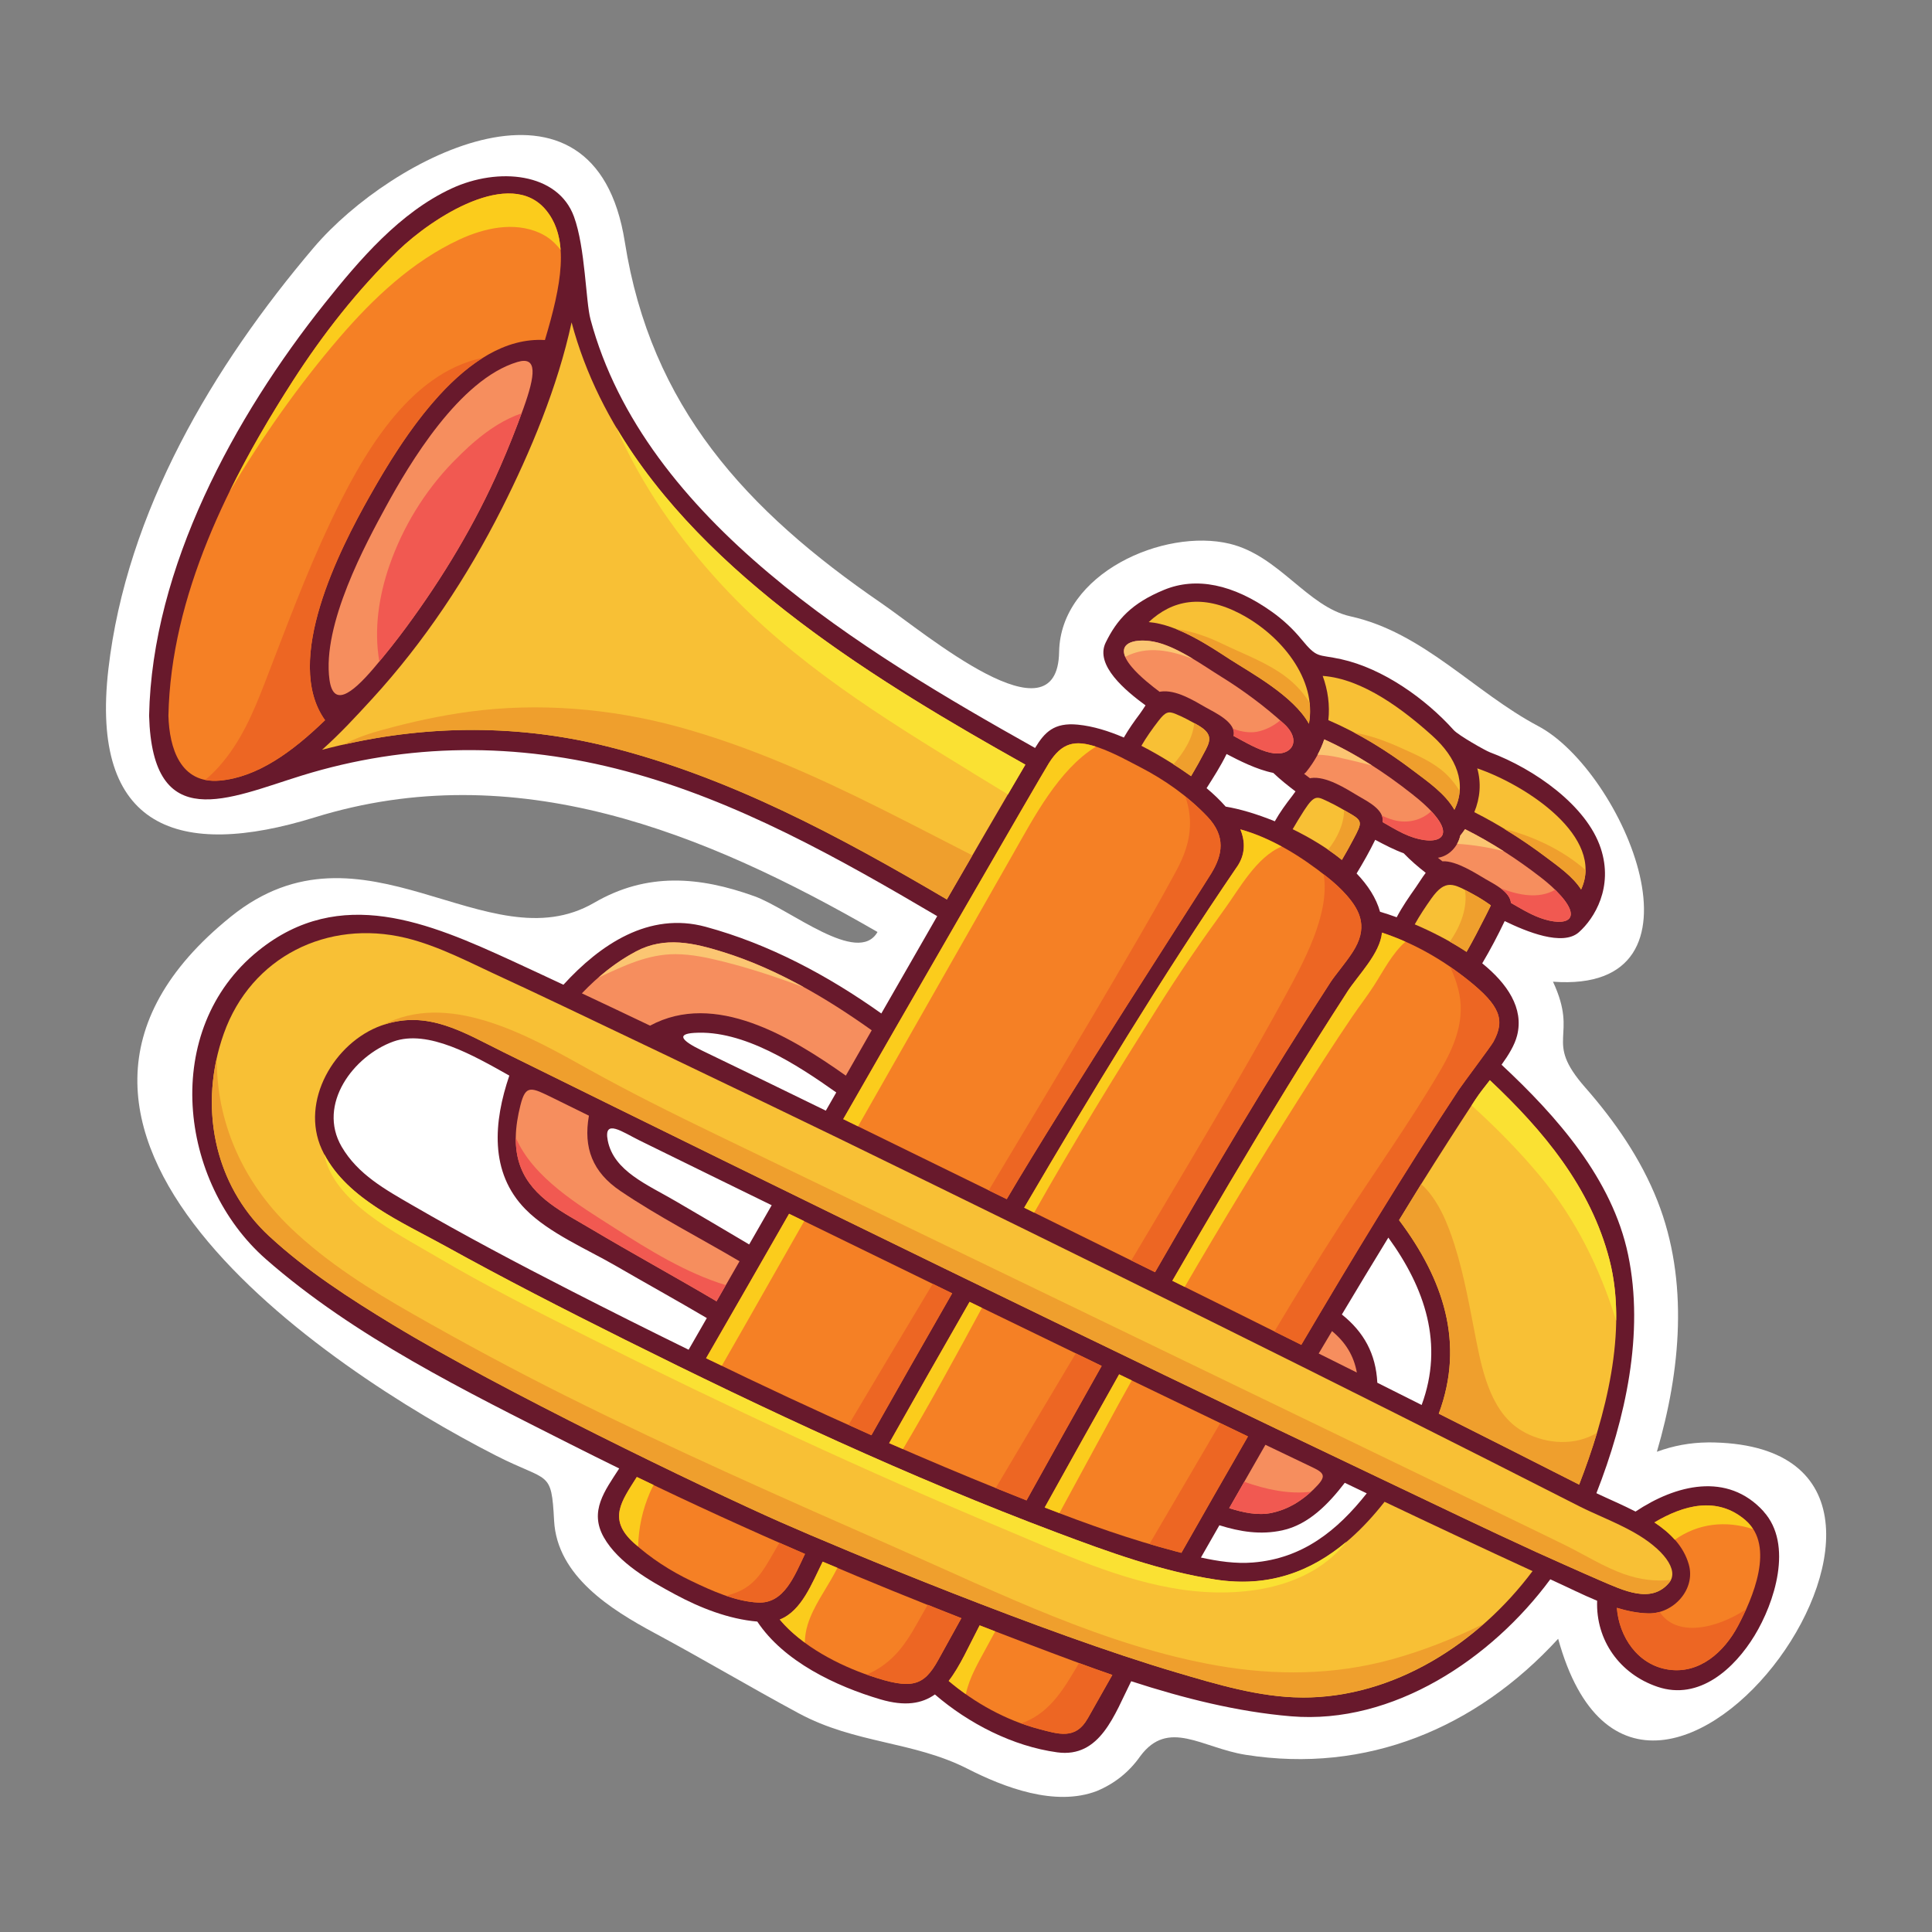 <?xml version="1.0" encoding="UTF-8"?>
<svg xmlns="http://www.w3.org/2000/svg" id="Layer_1" data-name="Layer 1" viewBox="0 0 400 400">
  <rect x="0" y="0" width="400" height="400" fill="#808080" stroke="none"/>
  <defs>
    <style>
      .cls-1 {
        fill: #ef9f2d;
      }

      .cls-1, .cls-2, .cls-3, .cls-4, .cls-5, .cls-6, .cls-7, .cls-8, .cls-9, .cls-10, .cls-11 {
        stroke-width: 0px;
      }

      .cls-2 {
        fill: #fbc572;
      }

      .cls-3 {
        fill: #ed6623;
      }

      .cls-4 {
        fill: #f58025;
      }

      .cls-5 {
        fill: #fbcc1c;
      }

      .cls-6 {
        fill: #68192c;
      }

      .cls-7 {
        fill: #f8c035;
      }

      .cls-8 {
        fill: #fae133;
      }

      .cls-9 {
        fill: #f15951;
      }

      .cls-10 {
        fill: #fff;
      }

      .cls-11 {
        fill: #f68e5e;
      }
    </style>
  </defs>
  <path class="cls-10" d="M353.53,298.64c-3.61.04-7.1.68-10.49,1.93,4.91-16.74,6.66-35.36.12-51.94-3.43-8.7-8.81-16.48-14.95-23.47-8.79-10.01-1.23-10.19-6.68-21.91,34.36,2.54,14.55-43.6-3.06-52.92-13.24-7.01-23.77-19.39-38.86-22.72-8.9-1.96-14.78-12.56-25.01-15.03-13.6-3.29-35.04,6.11-35.32,22.37-.32,19.32-27.77-3.87-36.73-10.02-28.16-19.3-47.81-40.75-53.19-74.85-6.23-39.48-48.25-17.82-64.38,1.15-20.89,24.58-38.79,54.74-42.54,87.3-3.82,33.12,14.65,39.38,42.72,30.7,41.56-12.86,80.74,3.07,116.52,23.73-4.06,7.07-18.18-4.78-25.5-7.41-11.41-4.1-22.25-4.99-33.15,1.35-22.17,12.89-47.89-19.16-75.23,2.88-54.39,43.84,19.41,93.5,54.94,111.61,10.93,5.57,11.42,2.84,11.98,13.44.6,11.48,11.84,18.45,20.76,23.25,10.43,5.61,19.52,11.05,29.87,16.63,11.74,6.33,23.71,5.76,34.98,11.5,7.6,3.87,18.14,7.9,26.76,4.6,3.69-1.54,6.69-3.94,8.99-7.21,5.81-7.83,12.76-1.73,21.8-.29,24.99,3.97,47.74-5.48,64.72-24.02,17.87,64.82,93.94-40.66,30.96-40.66Z"></path>
  <g>
    <path class="cls-6" d="M365.16,312.95c-7.52-8.31-18.27-5.52-26.54,0-2.73-1.4-5.58-2.6-8.1-3.8,6-15.33,9.97-33.1,6.56-49.38-3.28-15.7-14.75-28.65-26.2-39.33,1.46-2.02,2.72-4.08,3.22-6.05,1.44-5.65-2.05-10.76-7.22-14.94,1.68-2.83,3.23-5.78,4.65-8.75,4.46,2.17,12,5.29,15.36,2.31,3.25-2.88,7.18-9.34,4.53-17.38-2.92-8.87-13.78-16.45-22.96-19.88-.92-.34-6.5-3.5-7.48-4.59-5.84-6.5-14.65-12.77-23.32-14.68-4.94-1.09-4.85-.03-8.27-4.19-1.7-2.07-3.73-3.97-6.03-5.61-8.07-5.76-15.73-7.28-22.32-4.57-6.78,2.78-9.81,6.2-12.12,10.93-2.29,4.69,4.14,9.99,8.25,13-.44.66-.83,1.29-1.15,1.71-1.18,1.57-2.35,3.22-3.34,4.95-3.1-1.33-6.34-2.36-9.54-2.67-4.9-.48-6.87,1.57-8.84,4.83-35.46-19.89-80.86-47.04-92.04-88.73-1.01-3.75-1.06-14.81-3.43-21.29-3.32-9.08-15.63-10.32-25.35-5.81-10.71,4.97-19.04,14.74-26.25,23.78-18.69,23.44-35.76,54.71-36.36,85.37.7,24.82,16.49,17.07,31.61,12.39,21.92-6.78,44.5-6.95,67.16-.89,22.95,6.13,44.05,18.01,64.4,30-3.87,6.71-7.72,13.43-11.57,20.15-11.06-7.86-23.24-14.38-36.38-17.95-11.73-3.18-21.83,3.67-29.44,12-3.52-1.64-7.03-3.3-10.57-4.92-17.28-7.93-35.63-15.8-52.6-2.12-20.25,16.32-16.55,47.96,1.59,63.87,18.32,16.06,41.45,27.38,63.02,38.29,3.36,1.7,6.73,3.37,10.11,5.03-2.99,4.63-6.25,8.83-3.19,14.25,3.02,5.33,9.55,9.02,14.74,11.81,5.22,2.81,11.08,5.12,17.04,5.64,5.5,8.29,16.3,13.39,25.48,16.1,5.12,1.51,8.6.89,11.29-1.01,7.03,6.05,16.14,10.72,25.31,11.98,8.93,1.23,11.87-7.84,15.33-14.72,10.9,3.54,22,6.33,33.09,7.26,21.18,1.78,41.6-11.98,53.68-28.36.3.14.59.28.89.41,2.84,1.29,5.78,2.78,8.81,4.03-.3,8.19,4.7,15.17,12.49,17.81,8.66,2.94,15.96-3.8,20.1-10.6,4.13-6.78,8.06-18.85,1.87-25.69ZM142.58,279.45c-8.18-4.01-16.31-8.08-24.41-12.23-11.06-5.66-22.06-11.47-32.81-17.7-5.57-3.23-11.26-6.35-14.62-12.1-5.13-8.8,2.48-18.83,10.7-21.78,7.18-2.58,16.63,2.91,24.01,7.05-3.22,9.47-4.2,20.03,3.37,27.7,4.84,4.9,12.65,8.21,18.57,11.63,6.3,3.65,12.67,7.17,18.95,10.87-1.26,2.19-2.51,4.38-3.77,6.56ZM155.11,257.65c-5.05-3.01-10.13-5.98-15.2-8.95-5.85-3.43-12.84-6.22-14.08-12.56-.92-4.67,3.08-1.74,6.58-.02,5.54,2.72,11.09,5.45,16.63,8.16,3.58,1.75,7.15,3.5,10.73,5.25-1.55,2.71-3.11,5.41-4.66,8.12ZM170.98,229.95c-8.54-4.17-17.09-8.33-25.65-12.45-4.41-2.13-5.19-3.42-1.62-3.65,10.21-.68,21.33,6.59,29.43,12.33-.72,1.26-1.44,2.52-2.16,3.77ZM284.71,173.87c1.92,1.02,3.88,2.05,5.91,2.79,1.41,1.47,2.96,2.8,4.56,4.05-.77,1.01-1.44,2.14-2.05,3-1.4,1.98-2.82,4.04-3.96,6.2-1.26-.46-2.42-.84-3.45-1.14-.78-2.83-2.52-5.5-4.85-7.93,1.37-2.25,2.69-4.58,3.85-6.96ZM253.95,156.11c2.56,1.34,6.25,3.23,9.67,3.91,0,0,.01.02.02.02,1.44,1.37,2.99,2.61,4.58,3.81-.23.33-.45.64-.66.91-1.3,1.67-2.58,3.42-3.62,5.28-3.73-1.52-7.31-2.57-10.18-3.04-1.17-1.34-2.52-2.62-3.95-3.82,1.39-2.19,2.95-4.61,4.14-7.07ZM259.41,323.5c-3.57.29-7.21-.25-10.77-1.03,1.27-2.23,2.55-4.45,3.82-6.68,4.29,1.34,8.53,2.03,13.04,1.05,5.46-1.18,9.61-5.53,12.92-9.84,1.52.72,3.03,1.46,4.55,2.18-6.09,7.7-13.27,13.5-23.57,14.32ZM294.35,290.89c-3.06-1.54-6.12-3.07-9.19-4.61-.3-5.98-2.77-10.47-7.34-14.13,3.18-5.33,6.38-10.63,9.62-15.92,7.59,10.46,11.54,22.07,6.9,34.65Z"></path>
    <path class="cls-7" d="M333.22,260.83c3.82,14.79-.78,32.37-6.28,46.54-9.67-4.92-19.36-9.81-29.06-14.69,5.43-14.62.95-27.85-8.22-40.07,1.55-2.52,3.08-5.06,4.65-7.57,3.66-5.85,7.39-11.65,11.17-17.42.8-1.23,1.87-2.58,2.97-3.98,11.07,10.42,20.88,22.15,24.77,37.19Z"></path>
    <path class="cls-11" d="M275.78,275.59c2.84,2.36,4.51,5.11,5.14,8.58-2.63-1.32-5.27-2.63-7.9-3.94.91-1.55,1.85-3.09,2.76-4.64Z"></path>
    <path class="cls-4" d="M309.17,215.72c-.5.92-6.43,8.8-7.14,9.88-11.4,17.27-22.11,35-32.62,52.83-8.89-4.43-17.78-8.86-26.69-13.26,7.77-13.48,15.67-26.88,23.81-40.15,4.04-6.59,8.18-13.13,12.38-19.63,2.27-3.51,6.82-7.94,7.22-12.3,6.51,2.13,12.54,5.59,17.88,9.87,6.51,5.22,7.69,8.17,5.16,12.75Z"></path>
    <path class="cls-7" d="M275.23,166.09c1.4.65,2.75,1.47,3.99,2.18,2.96,1.68,2.85,1.97.98,5.5-.76,1.44-1.55,2.87-2.38,4.27-3.03-2.47-6.59-4.61-10.19-6.36.65-1.13,1.53-2.58,2.34-3.84,2.3-3.57,2.79-2.9,5.25-1.76Z"></path>
    <path class="cls-11" d="M290.48,172.53c-1.5-.72-2.96-1.6-4.22-2.32.41-2.56-3.18-4.31-5.02-5.4-2.59-1.54-6.67-4.19-9.85-3.72-.06,0-.11.04-.16.05-.41-.31-.83-.62-1.23-.93.16-.11.31-.23.45-.41,1.74-2.17,2.96-4.43,3.72-6.72,6.58,2.98,12.53,6.85,18.2,11.33.66.52,2.03,1.6,3.3,2.86,6.92,6.82,1.01,8.24-5.2,5.26Z"></path>
    <path class="cls-4" d="M256.1,179.46c1.75-2.56,1.74-5.2.7-7.76,6.55,1.8,12.78,5.75,17.93,9.85,1.46,1.16,2.9,2.46,4.16,3.9,2.86,3.3,4.37,6.74,1.15,11.7-1.56,2.39-3.57,4.68-4.58,6.23-12.76,19.6-24.65,39.76-36.32,60.02-9.03-4.46-18.06-8.92-27.09-13.36,14.03-23.92,28.43-47.65,44.06-70.58Z"></path>
    <path class="cls-7" d="M303.64,197.08c-3.43-2.28-7.24-4.21-10.73-5.7,1.02-1.85,2.22-3.63,3.44-5.36,2.95-4.14,4.61-3.06,8.49-.96,1.28.69,2.52,1.46,3.71,2.31.05.03.07.05.11.08-.37.79-.76,1.56-1.16,2.34-1.24,2.44-2.5,4.91-3.87,7.29Z"></path>
    <path class="cls-11" d="M318.84,190.03c-2.1-.76-4.29-2.1-6.01-3.09-.24-2.32-3.32-3.81-5.26-4.93-1.89-1.1-6.06-3.86-8.94-3.69-.32-.24-.62-.49-.93-.73,2.33-.34,4.14-2.35,4.63-4.59.35-.44.68-.88.99-1.33,5.53,2.78,10.71,6.13,15.62,9.93.66.51,2,1.57,3.22,2.8,6.04,6.07,2.17,7.62-3.32,5.64Z"></path>
    <path class="cls-7" d="M327.35,184.16c-1.71-2.7-4.81-4.84-7.05-6.53-4.76-3.6-9.74-6.8-15.06-9.48,1.21-2.95,1.46-6.04.61-9.07,10.28,3.54,26.47,14.24,21.5,25.08Z"></path>
    <path class="cls-7" d="M296.61,152.39c4.88,4.41,7.19,9.85,4.51,15.26-1.94-3.38-5.5-5.8-8.56-8.12-5.45-4.14-11.16-7.67-17.45-10.39-.03-.01-.06-.02-.09-.03.34-3.1-.09-6.21-1.17-9.17,8.34.59,16.86,7.13,22.76,12.45Z"></path>
    <path class="cls-7" d="M256.71,127.04c8.59,4.46,15.98,13.67,14.29,22.81-3.19-5.79-12.13-10.6-16.23-13.26-4.24-2.75-10.92-7.31-16.94-7.79,4.9-4.59,11.08-5.81,18.89-1.76Z"></path>
    <path class="cls-11" d="M238.77,132.83c4.78.88,10.38,5,13.97,7.21,4.61,2.85,9.05,6.14,13.06,9.78,3.86,3.5,1.64,6.99-2.78,6.02-2.51-.55-5.22-2.18-7.62-3.47.66-2.79-3.9-4.85-5.71-5.88-2.62-1.5-6.27-3.77-9.43-3.3-.05,0-.11.04-.16.05-1.52-1.13-4.09-3.14-5.75-5.11-4.2-4.97.38-6.03,4.42-5.29Z"></path>
    <path class="cls-7" d="M243.38,147.81c1.48.58,2.9,1.37,4.29,2.13,3.17,1.74,3.12,3.07,1.97,5.28-.96,1.85-1.98,3.68-3.04,5.47-2.75-1.97-5.41-3.57-7.18-4.59-1-.57-2.04-1.14-3.11-1.69,1.04-1.79,2.26-3.51,3.52-5.14,1.48-1.92,2.07-2.05,3.55-1.47Z"></path>
    <path class="cls-4" d="M227.12,154.65c1.9.64,3.8,1.53,5.49,2.38.15.1.3.18.46.24,1.1.56,2.11,1.11,2.95,1.54,5.14,2.65,9.96,6.05,13.94,10.25,3.92,4.14,3.11,7.94.87,11.68-1.69,2.83-30.71,47.6-42.4,67.53-10.84-5.32-21.69-10.63-32.54-15.93-.44-.21-.87-.43-1.31-.64,10.6-18.55,40.82-70.89,42.57-73.68,2.72-4.34,5.47-4.89,9.97-3.37Z"></path>
    <path class="cls-4" d="M45.48,161.61c-8.16.73-10.43-6.78-10.61-13.43.49-24.8,12.58-48.87,25.74-69.3,6.26-9.72,13.46-18.93,21.79-26.97,7.13-6.89,23.26-17.33,30.64-8.42,5.01,6.05,3.17,15.6-.22,26.91-16.45-.97-29.59,20.46-36.38,32.51-6.02,10.69-17.98,33.89-9.14,46.2-6.78,6.56-13.99,11.81-21.82,12.51Z"></path>
    <path class="cls-11" d="M68.22,140.76c-1.6-11.49,7.62-28.4,11.67-35.84,4.84-8.88,15.19-26.35,27.22-29.97,4.23-1.27,3.74,2.69,1.26,9.61-1.46,4.07-3.07,8.09-4.8,12.05-5.16,11.81-11.85,22.92-19.49,33.28-2.11,2.86-4.34,5.67-6.66,8.4-4.82,5.67-8.42,8.01-9.2,2.46Z"></path>
    <path class="cls-7" d="M125.68,154.53c-19.77-4.91-39.77-4.38-59.01.71,3.7-3.28,7.09-6.97,10.35-10.52,10.81-11.8,19.72-25.24,26.92-39.51,5.86-11.63,11.52-25.09,14.4-38.47,11.45,43.04,57.26,70.98,93.95,91.58-.04.06-.07.12-.11.19-5.43,9.2-10.8,18.45-16.14,27.71-22.26-13.08-45.14-25.43-70.36-31.69Z"></path>
    <path class="cls-11" d="M131.66,196.99c6.02-3.19,12.02-1.76,18.09.13,11,3.42,21.37,9.52,30.73,16.19-1.79,3.13-3.58,6.26-5.36,9.39-11.4-8.06-27.1-17.59-40.53-10.35-4.7-2.24-9.41-4.48-14.12-6.69,3.3-3.45,6.89-6.39,11.2-8.67Z"></path>
    <path class="cls-4" d="M131.18,319.41c-5.4-4.9-2.5-8.6.66-13.62,11.49,5.56,23.1,10.87,34.82,15.94-2.19,4.57-4.33,10.3-9.69,10.06-4.71-.21-9.61-2.45-13.78-4.44-4.34-2.07-8.46-4.72-12.02-7.95Z"></path>
    <path class="cls-4" d="M180.14,346.96c-6.42-2.17-14.14-6.13-18.71-11.66,4.53-1.77,6.66-7.5,8.89-11.98,9.51,4.07,19.09,7.96,28.72,11.71-1.59,2.89-3.19,5.77-4.79,8.66-3.03,5.48-5.56,6.17-14.11,3.27Z"></path>
    <path class="cls-4" d="M225.19,355.8c-2.53,4.46-6.05,3.23-10.2,2.14-6.66-1.75-13.3-5.42-18.57-9.92,2.36-3.04,4.16-7.22,6.41-11.51.19.07,18.29,7.13,27.47,10.27-1.7,3.01-3.4,6.02-5.1,9.02Z"></path>
    <path class="cls-7" d="M269.52,351.45c-8.74-.04-17.7-2.75-26-5.2-27.38-8.09-68.66-25.25-81.93-31.11-16.33-7.22-58.18-27.47-80.22-40.85-8.94-5.43-17.9-11.2-25.6-18.32-11.67-10.8-14.66-27.26-9.44-41.96,5.66-15.96,21.52-23.7,37.64-19.83,6.95,1.67,13.65,5.3,20.11,8.25,9.91,4.53,56.59,26.93,69.81,33.37,51.22,24.97,102.33,50.21,153.11,76.07,3.18,1.62,7.47,3.25,11.23,5.36,6.07,3.41,9.55,7.85,7.33,10.48-3.71,4.4-9.4,1.6-14.36-.53-3.18-1.36-12.28-5.45-13.2-5.87-10.36-4.74-20.63-9.71-30.91-14.59-61.21-29.13-122.13-58.9-182.92-88.91-8.27-4.08-15.73-8.9-25.22-5.48-9.72,3.49-16.85,15.65-12.34,25.59,4.55,10.03,16.43,15,25.59,20.07,12.2,6.75,24.61,13.11,37.08,19.33,29.23,14.59,58.97,28.5,89.56,40,10.63,4,21.61,8,32.88,9.73,15.08,2.32,26.08-4.84,34.94-16.12,10.18,4.84,20.39,9.64,30.64,14.35-11.12,14.88-28.66,26.28-47.76,26.18Z"></path>
    <path class="cls-11" d="M128.45,246.58c7.86,5.32,16.47,9.71,24.66,14.55-1.59,2.77-3.17,5.53-4.76,8.29-8.64-5.1-17.45-9.92-26.07-15.04-5.52-3.28-11.95-6.32-14.44-12.63-1.6-4.04-1.18-8.6-.09-12.92,1.1-4.38,2.22-3.73,6.89-1.43,2.56,1.26,5.43,2.67,7.29,3.59-1.18,6.65.74,11.69,6.52,15.59Z"></path>
    <path class="cls-4" d="M163.37,251.3c11.25,5.5,22.5,10.99,33.76,16.47-5.61,9.77-11.17,19.57-16.72,29.38-11.5-5.1-22.91-10.44-34.23-15.94,5.75-9.96,11.47-19.93,17.18-29.91Z"></path>
    <path class="cls-4" d="M200.74,269.53c9.11,4.43,18.23,8.86,27.35,13.27-5.22,9.26-10.4,18.54-15.56,27.84-1.86-.74-3.73-1.48-5.58-2.23-7.67-3.09-15.28-6.3-22.86-9.62,5.52-9.77,11.06-19.53,16.65-29.26Z"></path>
    <path class="cls-4" d="M231.7,284.54c8.89,4.3,17.78,8.58,26.68,12.86-4.62,8.01-9.21,16.05-13.78,24.1-.42-.11-.84-.22-1.26-.33-9.19-2.39-18.18-5.6-27.05-9.05,5.11-9.21,10.24-18.4,15.41-27.57Z"></path>
    <path class="cls-11" d="M272.03,308.3c-2.4,2.35-5.2,4.16-8.71,4.92-2.89.62-5.97-.07-8.83-.97,2.5-4.38,4.99-8.76,7.5-13.12,3.31,1.59,6.63,3.18,9.94,4.76,2.54,1.22,2.6,1.95.09,4.41Z"></path>
    <path class="cls-4" d="M359.83,336.62c-2.85,5.38-7.96,10-14.39,9.05-6.36-.94-10.23-6.78-10.69-12.79,2.15.65,4.32,1.1,6.53,1.15,5.16.12,9.86-4.96,8.36-10.15-1.08-3.76-3.8-6.49-7.11-8.68,5.97-3.55,12.97-5.54,18.88-.44,6.21,5.36,1.39,16.26-1.58,21.87Z"></path>
    <path class="cls-3" d="M212.27,356.49c-.28.12-.58.2-.87.3,1.19.43,2.39.83,3.59,1.15,4.15,1.09,7.68,2.33,10.2-2.14,1.7-3.01,3.4-6.01,5.1-9.02-1.97-.67-4.36-1.53-6.89-2.45-2.88,4.85-5.67,9.89-11.14,12.16Z"></path>
    <path class="cls-3" d="M206.95,308.41c1.85.75,3.72,1.49,5.58,2.23,5.16-9.3,10.34-18.58,15.56-27.84-1.79-.86-3.57-1.73-5.36-2.6-5.55,9.28-11.07,18.57-16.57,27.88.27.11.53.22.8.33Z"></path>
    <path class="cls-3" d="M181.42,345.72c-.64.37-1.3.69-1.97.98.23.08.47.18.69.25,8.55,2.89,11.08,2.21,14.11-3.27,1.6-2.89,3.19-5.77,4.79-8.66-2.33-.91-4.65-1.85-6.97-2.78-.75,1.32-1.5,2.64-2.24,3.96-2.18,3.9-4.43,7.19-8.4,9.51Z"></path>
    <path class="cls-3" d="M234.22,260.97c1.64.81,3.28,1.61,4.92,2.42,11.67-20.26,23.56-40.42,36.32-60.02,1.01-1.55,3.02-3.84,4.58-6.23,3.22-4.96,1.71-8.4-1.15-11.7-1.25-1.45-2.69-2.74-4.16-3.9-.22-.18-.46-.35-.69-.53,1.43,8.25-4.4,18.67-8.05,25.38-6.25,11.46-12.89,22.7-19.52,33.94-4.07,6.89-8.15,13.77-12.25,20.64Z"></path>
    <path class="cls-3" d="M45.48,161.61c7.83-.7,15.04-5.95,21.82-12.51-8.84-12.31,3.12-35.51,9.14-46.2,4.91-8.71,13.14-22.32,23.54-28.82-15.6,3.21-25.24,20.67-31.62,34.15-5.09,10.74-9.19,21.92-13.48,33-2.47,6.38-4.99,12.38-9.6,17.55-.87.98-1.81,1.87-2.79,2.69.9.18,1.89.24,2.99.15Z"></path>
    <path class="cls-3" d="M180.42,297.15c5.54-9.81,11.11-19.61,16.72-29.38-1.34-.65-2.69-1.31-4.03-1.97-5.82,9.72-11.63,19.45-17.41,29.19,1.58.71,3.14,1.45,4.72,2.15Z"></path>
    <path class="cls-3" d="M304.01,202.97c-1.22-.98-2.49-1.91-3.79-2.8.68,1.43,1.25,2.93,1.66,4.49,1.66,6.28-.66,11.84-3.81,17.2-6.28,10.68-13.58,20.89-20.3,31.31-4.79,7.42-9.39,14.93-13.92,22.5,1.86.93,3.72,1.84,5.58,2.77,10.51-17.83,21.21-35.56,32.62-52.83.71-1.08,6.63-8.97,7.14-9.88,2.53-4.59,1.35-7.53-5.16-12.75Z"></path>
    <path class="cls-3" d="M204.71,246.45c1.24.61,2.48,1.21,3.73,1.82,11.69-19.93,40.71-64.7,42.4-67.53,2.24-3.74,3.05-7.54-.87-11.68-1.41-1.49-2.96-2.84-4.56-4.14,1.44,4.17,1.33,8.34-.73,13.03-.7,1.6-1.59,3.15-2.43,4.69-2.07,3.82-4.25,7.59-6.42,11.35-6.76,11.69-13.68,23.29-20.6,34.88-3.5,5.86-7.01,11.71-10.51,17.56Z"></path>
    <path class="cls-3" d="M237.99,319.66c1.77.52,3.55,1.04,5.34,1.51.42.11.84.22,1.26.33,4.57-8.05,9.16-16.08,13.78-24.1-1.91-.92-3.82-1.84-5.73-2.76-4.88,8.34-9.77,16.68-14.65,25.02Z"></path>
    <path class="cls-3" d="M152.42,329.72c-.68.26-1.36.48-2.05.68,2.18.75,4.41,1.29,6.61,1.39,5.36.24,7.5-5.49,9.69-10.06-1.77-.77-3.53-1.55-5.3-2.32-.46.8-.93,1.59-1.39,2.39-1.94,3.39-3.7,6.44-7.56,7.92Z"></path>
    <path class="cls-3" d="M361.51,333.19c-6.28,4.12-14.44,5.8-17.9.54-.75.21-1.54.33-2.33.31-2.2-.05-4.38-.5-6.53-1.15.46,6.01,4.33,11.84,10.69,12.79,6.43.96,11.54-3.67,14.39-9.05.53-1,1.11-2.17,1.69-3.44Z"></path>
    <path class="cls-5" d="M200.74,269.53c-5.59,9.73-11.13,19.49-16.65,29.26.95.42,1.91.82,2.86,1.23,5.69-9.6,11.04-19.42,16.35-29.24-.86-.42-1.71-.83-2.57-1.25Z"></path>
    <path class="cls-5" d="M175.89,232.34c.59.29,1.17.58,1.76.86,6.24-10.98,12.48-21.95,18.73-32.92,4.48-7.86,8.95-15.74,13.43-23.6,4.29-7.53,9.39-17.33,17.08-22.09-4.36-1.42-7.07-.83-9.74,3.43-1.75,2.79-31.96,55.14-42.57,73.68.44.21.87.43,1.31.64Z"></path>
    <path class="cls-5" d="M82.4,51.91c-8.33,8.04-15.53,17.25-21.79,26.97-4.65,7.23-9.16,14.91-13.08,22.92,6.69-11.23,14.22-21.98,22.71-31.86,6.98-8.13,15.09-15.81,24.9-20.36,5.11-2.36,11.21-3.74,16.54-1.38,1.83.81,3.26,2.05,4.39,3.55-.22-3.19-1.14-5.97-3.03-8.26-7.38-8.91-23.51,1.53-30.64,8.42Z"></path>
    <path class="cls-5" d="M278.91,205.39c-4.2,6.5-8.33,13.03-12.38,19.63-8.14,13.26-16.03,26.67-23.81,40.15.86.42,1.71.85,2.56,1.27,7.56-13,15.35-25.84,23.41-38.59,3.69-5.83,7.4-11.66,11.28-17.37,1.46-2.15,3.07-4.21,4.47-6.39,1.92-2.98,3.78-6.68,6.54-9.12-1.59-.7-3.21-1.33-4.86-1.88-.4,4.36-4.95,8.79-7.22,12.3Z"></path>
    <path class="cls-5" d="M196.41,348.02c1.13.96,2.32,1.87,3.56,2.74.7-3.43,2.63-6.63,4.39-9.89.56-1.04,1.13-2.08,1.69-3.11-1.95-.75-3.18-1.23-3.23-1.25-2.25,4.29-4.05,8.46-6.41,11.51Z"></path>
    <path class="cls-5" d="M256.1,179.46c-15.63,22.92-30.03,46.65-44.06,70.58.69.34,1.39.68,2.08,1.03,8.11-14.43,16.76-28.45,25.57-42.47,4.39-7,9.02-13.74,13.87-20.42,3-4.13,6.6-10.77,11.79-12.91-2.74-1.49-5.61-2.74-8.54-3.55,1.04,2.56,1.05,5.2-.7,7.76Z"></path>
    <path class="cls-5" d="M161.43,335.3c1.46,1.76,3.25,3.34,5.2,4.78.03-1.22.2-2.46.6-3.75,1.18-3.79,3.71-7.15,5.57-10.62.2-.37.39-.74.58-1.11-1.01-.43-2.04-.84-3.05-1.27-2.23,4.47-4.36,10.21-8.89,11.98Z"></path>
    <path class="cls-5" d="M216.29,312.11c1.01.39,2.03.77,3.05,1.16,4.07-7.5,8.13-15,12.21-22.49.91-1.67,1.85-3.31,2.77-4.98-.87-.42-1.75-.84-2.62-1.26-5.17,9.17-10.3,18.37-15.41,27.57Z"></path>
    <path class="cls-5" d="M361.4,314.76c-5.91-5.1-12.91-3.11-18.88.44,1.59,1.05,3.03,2.23,4.23,3.59,4.87-3.44,10.56-4.02,16.19-2.21-.42-.65-.91-1.27-1.55-1.82Z"></path>
    <path class="cls-5" d="M149.45,282.76c1.6-2.81,3.21-5.62,4.82-8.43,4.08-7.17,8.16-14.34,12.23-21.51-1.04-.51-2.08-1.01-3.13-1.52-5.71,9.98-11.44,19.95-17.18,29.91,1.08.53,2.18,1.03,3.26,1.55Z"></path>
    <path class="cls-5" d="M131.18,319.41c.3.27.63.52.94.79.08-3.85.89-7.63,2.49-11.3.21-.49.46-.97.71-1.45-1.16-.55-2.32-1.1-3.47-1.66-3.16,5.02-6.06,8.72-.66,13.62Z"></path>
    <path class="cls-1" d="M280.2,173.77c1.86-3.52,1.98-3.81-.98-5.5-.3-.17-.62-.36-.94-.54-.03,2.87-1.41,5.81-3.32,8.19.99.68,1.96,1.38,2.86,2.12.82-1.41,1.62-2.83,2.38-4.27Z"></path>
    <path class="cls-1" d="M290.08,154.86c-3.11-1.41-6.35-2.62-9.71-3.17,4.27,2.26,8.3,4.89,12.19,7.84,3.06,2.32,6.61,4.74,8.56,8.12.64-1.28.98-2.56,1.09-3.84-.69-1.19-1.56-2.33-2.66-3.41-2.64-2.57-6.17-4.05-9.47-5.54Z"></path>
    <path class="cls-1" d="M125.68,154.53c25.22,6.26,48.1,18.6,70.36,31.69,1.76-3.04,3.52-6.08,5.28-9.12-6.32-3.23-12.62-6.51-18.96-9.68-13.49-6.74-27.31-12.94-41.89-16.93-14.01-3.83-28.99-5.08-43.39-3.13-5.93.8-11.95,2.12-17.71,3.7-2.71.74-5.63,1.67-8.2,3.09,17.85-4.04,36.28-4.14,54.52.38Z"></path>
    <path class="cls-1" d="M254.76,136.58c4.11,2.67,13.05,7.48,16.23,13.26.27-1.46.29-2.93.13-4.37-1.49-2.42-3.54-4.56-6.45-6.44-3.62-2.33-7.77-3.89-11.64-5.76-3.02-1.46-6.22-2.6-9.54-3.03,4.24,1.69,8.33,4.45,11.26,6.35Z"></path>
    <path class="cls-1" d="M307.51,189.79c.39-.78.78-1.55,1.16-2.34-.04-.03-.06-.05-.11-.08-1.19-.85-2.42-1.62-3.71-2.31-.56-.3-1.07-.58-1.55-.83.6,3.62-.87,7.52-3.14,10.73,1.18.67,2.35,1.36,3.48,2.11,1.37-2.38,2.63-4.85,3.87-7.29Z"></path>
    <path class="cls-1" d="M249.64,155.22c1.15-2.21,1.2-3.54-1.97-5.28-.14-.08-.29-.15-.43-.23-.24,3.07-2.12,6.03-4.29,8.54,1.15.73,2.38,1.54,3.64,2.45,1.07-1.79,2.08-3.62,3.04-5.47Z"></path>
    <path class="cls-1" d="M55.77,255.96c7.69,7.12,16.66,12.9,25.6,18.32,22.05,13.39,63.89,33.63,80.22,40.85,13.27,5.86,54.55,23.02,81.93,31.11,8.3,2.45,17.26,5.16,26,5.2,14.01.07,27.18-6.07,37.59-15.21-6.11,3.01-12.45,5.54-19.06,7.35-11.84,3.25-23.99,3.36-36.03,1.26-23.2-4.05-44.98-14.92-66.36-24.33-23.06-10.15-46.13-20.32-68.67-31.58-10.61-5.3-21.04-10.92-31.35-16.79-9.03-5.14-17.88-10.68-25.42-17.88-10.09-9.64-15.48-22.18-15.33-35.26-2.99,13.32.51,27.37,10.87,36.97Z"></path>
    <path class="cls-1" d="M336.27,325.91c-4.21-1.49-8.05-3.93-12.04-5.91-1.88-.93-3.76-1.84-5.65-2.76-7.96-3.87-15.92-7.72-23.88-11.57-25.28-12.23-50.56-24.45-75.84-36.67-23.64-11.43-47.28-22.86-70.93-34.27-8.82-4.26-17.49-8.58-26.05-13.34-11.68-6.5-27.9-15.91-41.49-9.72-.31.14-.6.31-.89.47,9.22-3.02,16.56,1.66,24.66,5.66,60.78,30.01,121.7,59.78,182.92,88.91,10.28,4.89,20.55,9.86,30.91,14.59.92.42,10.02,4.51,13.2,5.87,4.97,2.13,10.65,4.93,14.36.53.16-.19.28-.38.38-.59-3.17.33-6.35-.04-9.65-1.2Z"></path>
    <path class="cls-1" d="M320.3,177.63c2.23,1.69,5.34,3.84,7.05,6.53.62-1.35.91-2.7.92-4.03-4.7-4.11-10.81-7.02-16.83-8.51,3.05,1.85,6,3.84,8.86,6.01Z"></path>
    <path class="cls-1" d="M315.73,296.59c-6.76-3.49-8.71-12.08-10.06-18.88-1.33-6.71-2.45-13.42-4.52-19.95-1.37-4.33-3.37-9.42-6.9-12.6-1.54,2.47-3.05,4.97-4.58,7.46,9.17,12.22,13.65,25.45,8.22,40.07,9.69,4.88,19.38,9.77,29.06,14.69,1.32-3.41,2.58-7.01,3.7-10.72-4.62,2.7-10.23,2.36-14.92-.05Z"></path>
    <path class="cls-8" d="M90.24,260.11c10.43,6.17,21.3,11.62,32.14,17.04,28.07,14.04,56.58,27.34,85.54,39.45,11.76,4.92,24,10.65,36.72,12.5,12.54,1.82,26.61-.21,34.16-9.95-7.38,6.24-16.17,9.56-27.1,7.88-11.27-1.73-22.25-5.73-32.88-9.73-30.59-11.51-60.33-25.42-89.56-40-12.47-6.22-24.89-12.58-37.08-19.33-8.84-4.89-20.18-9.7-25.06-19.04,1.87,9.97,15.04,16.4,23.12,21.18Z"></path>
    <path class="cls-8" d="M201.17,159.9c2.5,1.53,5,3.06,7.51,4.58,1.17-1.99,2.33-3.99,3.5-5.98.04-.06.07-.12.11-.19-30.13-16.91-66.38-38.78-84.73-69.88,5.27,12.11,13.02,23.12,22.03,32.84,14.83,16.01,33.13,27.33,51.59,38.62Z"></path>
    <path class="cls-8" d="M308.46,223.64c-1.1,1.4-2.16,2.75-2.97,3.98-.27.42-.54.83-.81,1.25,5.03,4.55,9.79,9.37,14.14,14.59,7.41,8.89,12.43,19.13,15.79,29.98.06-4.33-.34-8.57-1.38-12.61-3.88-15.03-13.7-26.77-24.77-37.19Z"></path>
    <path class="cls-9" d="M255.27,150.88c.19.47.25.97.13,1.49,2.4,1.29,5.11,2.92,7.62,3.47,4.42.97,6.64-2.52,2.78-6.02-.25-.23-.51-.44-.76-.66-1.17.98-2.54,1.74-4.16,2.2-1.8.51-3.72.2-5.61-.48Z"></path>
    <path class="cls-9" d="M263.32,313.22c3.23-.7,5.84-2.29,8.11-4.37-4.53.55-9.2-.43-13.82-2.06-1.04,1.82-2.08,3.64-3.12,5.46,2.86.9,5.94,1.59,8.83.97Z"></path>
    <path class="cls-9" d="M103.57,96.62c1.59-3.63,3.06-7.32,4.42-11.05-3.58,1.23-6.82,3.37-9.74,5.87-.16.14-.33.28-.49.42-.25.21-.49.43-.73.65-1,.91-1.96,1.85-2.89,2.8-.14.14-.28.28-.42.42-5.83,6.03-10.3,13.36-13.06,21.26-2.2,6.29-3.29,13.32-2.12,19.95,1.92-2.3,3.78-4.65,5.54-7.04,7.64-10.36,14.33-21.47,19.49-33.28Z"></path>
    <path class="cls-9" d="M150.27,266.07c-8.2-2.49-15.99-7.33-22.94-11.77-7.48-4.77-16.96-10.43-20.54-18.77-.03,2.14.27,4.24,1.05,6.22,2.49,6.31,8.92,9.35,14.44,12.63,8.62,5.13,17.43,9.94,26.07,15.04.64-1.12,1.28-2.23,1.92-3.35Z"></path>
    <path class="cls-9" d="M288.59,169.79c-.84-.22-1.67-.55-2.48-.91.16.42.22.86.15,1.34,1.26.72,2.72,1.6,4.22,2.32,5.99,2.88,11.67,1.64,5.84-4.58-1.97,1.82-4.8,2.6-7.73,1.84Z"></path>
    <path class="cls-9" d="M321.99,184.22c-3.37,1.92-7.39,1.18-11.31-.31,1.12.83,2.03,1.81,2.15,3.03,1.72.99,3.92,2.34,6.01,3.09,5.49,1.98,9.36.43,3.32-5.64-.06-.06-.12-.11-.17-.16Z"></path>
    <path class="cls-2" d="M281.46,157.84c.88.2,1.75.42,2.62.66-3.17-2.02-6.45-3.85-9.91-5.42-.35,1.07-.82,2.13-1.38,3.18,2.91.03,5.87.94,8.67,1.57Z"></path>
    <path class="cls-2" d="M247.03,136.43c-2.68-1.61-5.6-3.11-8.26-3.6-3.38-.62-7.12.03-5.8,3.16,4.58-2.4,9.34-1.32,14.06.44Z"></path>
    <path class="cls-2" d="M302.33,173c-.13.59-.35,1.17-.65,1.7,3.34.21,6.52.73,9.68,1.55-2.6-1.66-5.27-3.19-8.04-4.58-.31.45-.64.9-.99,1.33Z"></path>
    <path class="cls-2" d="M131.66,196.99c-2.86,1.52-5.38,3.34-7.73,5.39,5.12-2.36,10.16-4.86,15.98-4.83,3.34.02,6.67.74,9.89,1.55,5.67,1.42,11.19,3.28,16.65,5.31-5.36-2.96-10.94-5.49-16.71-7.29-6.07-1.89-12.07-3.33-18.09-.13Z"></path>
  </g>
</svg>
